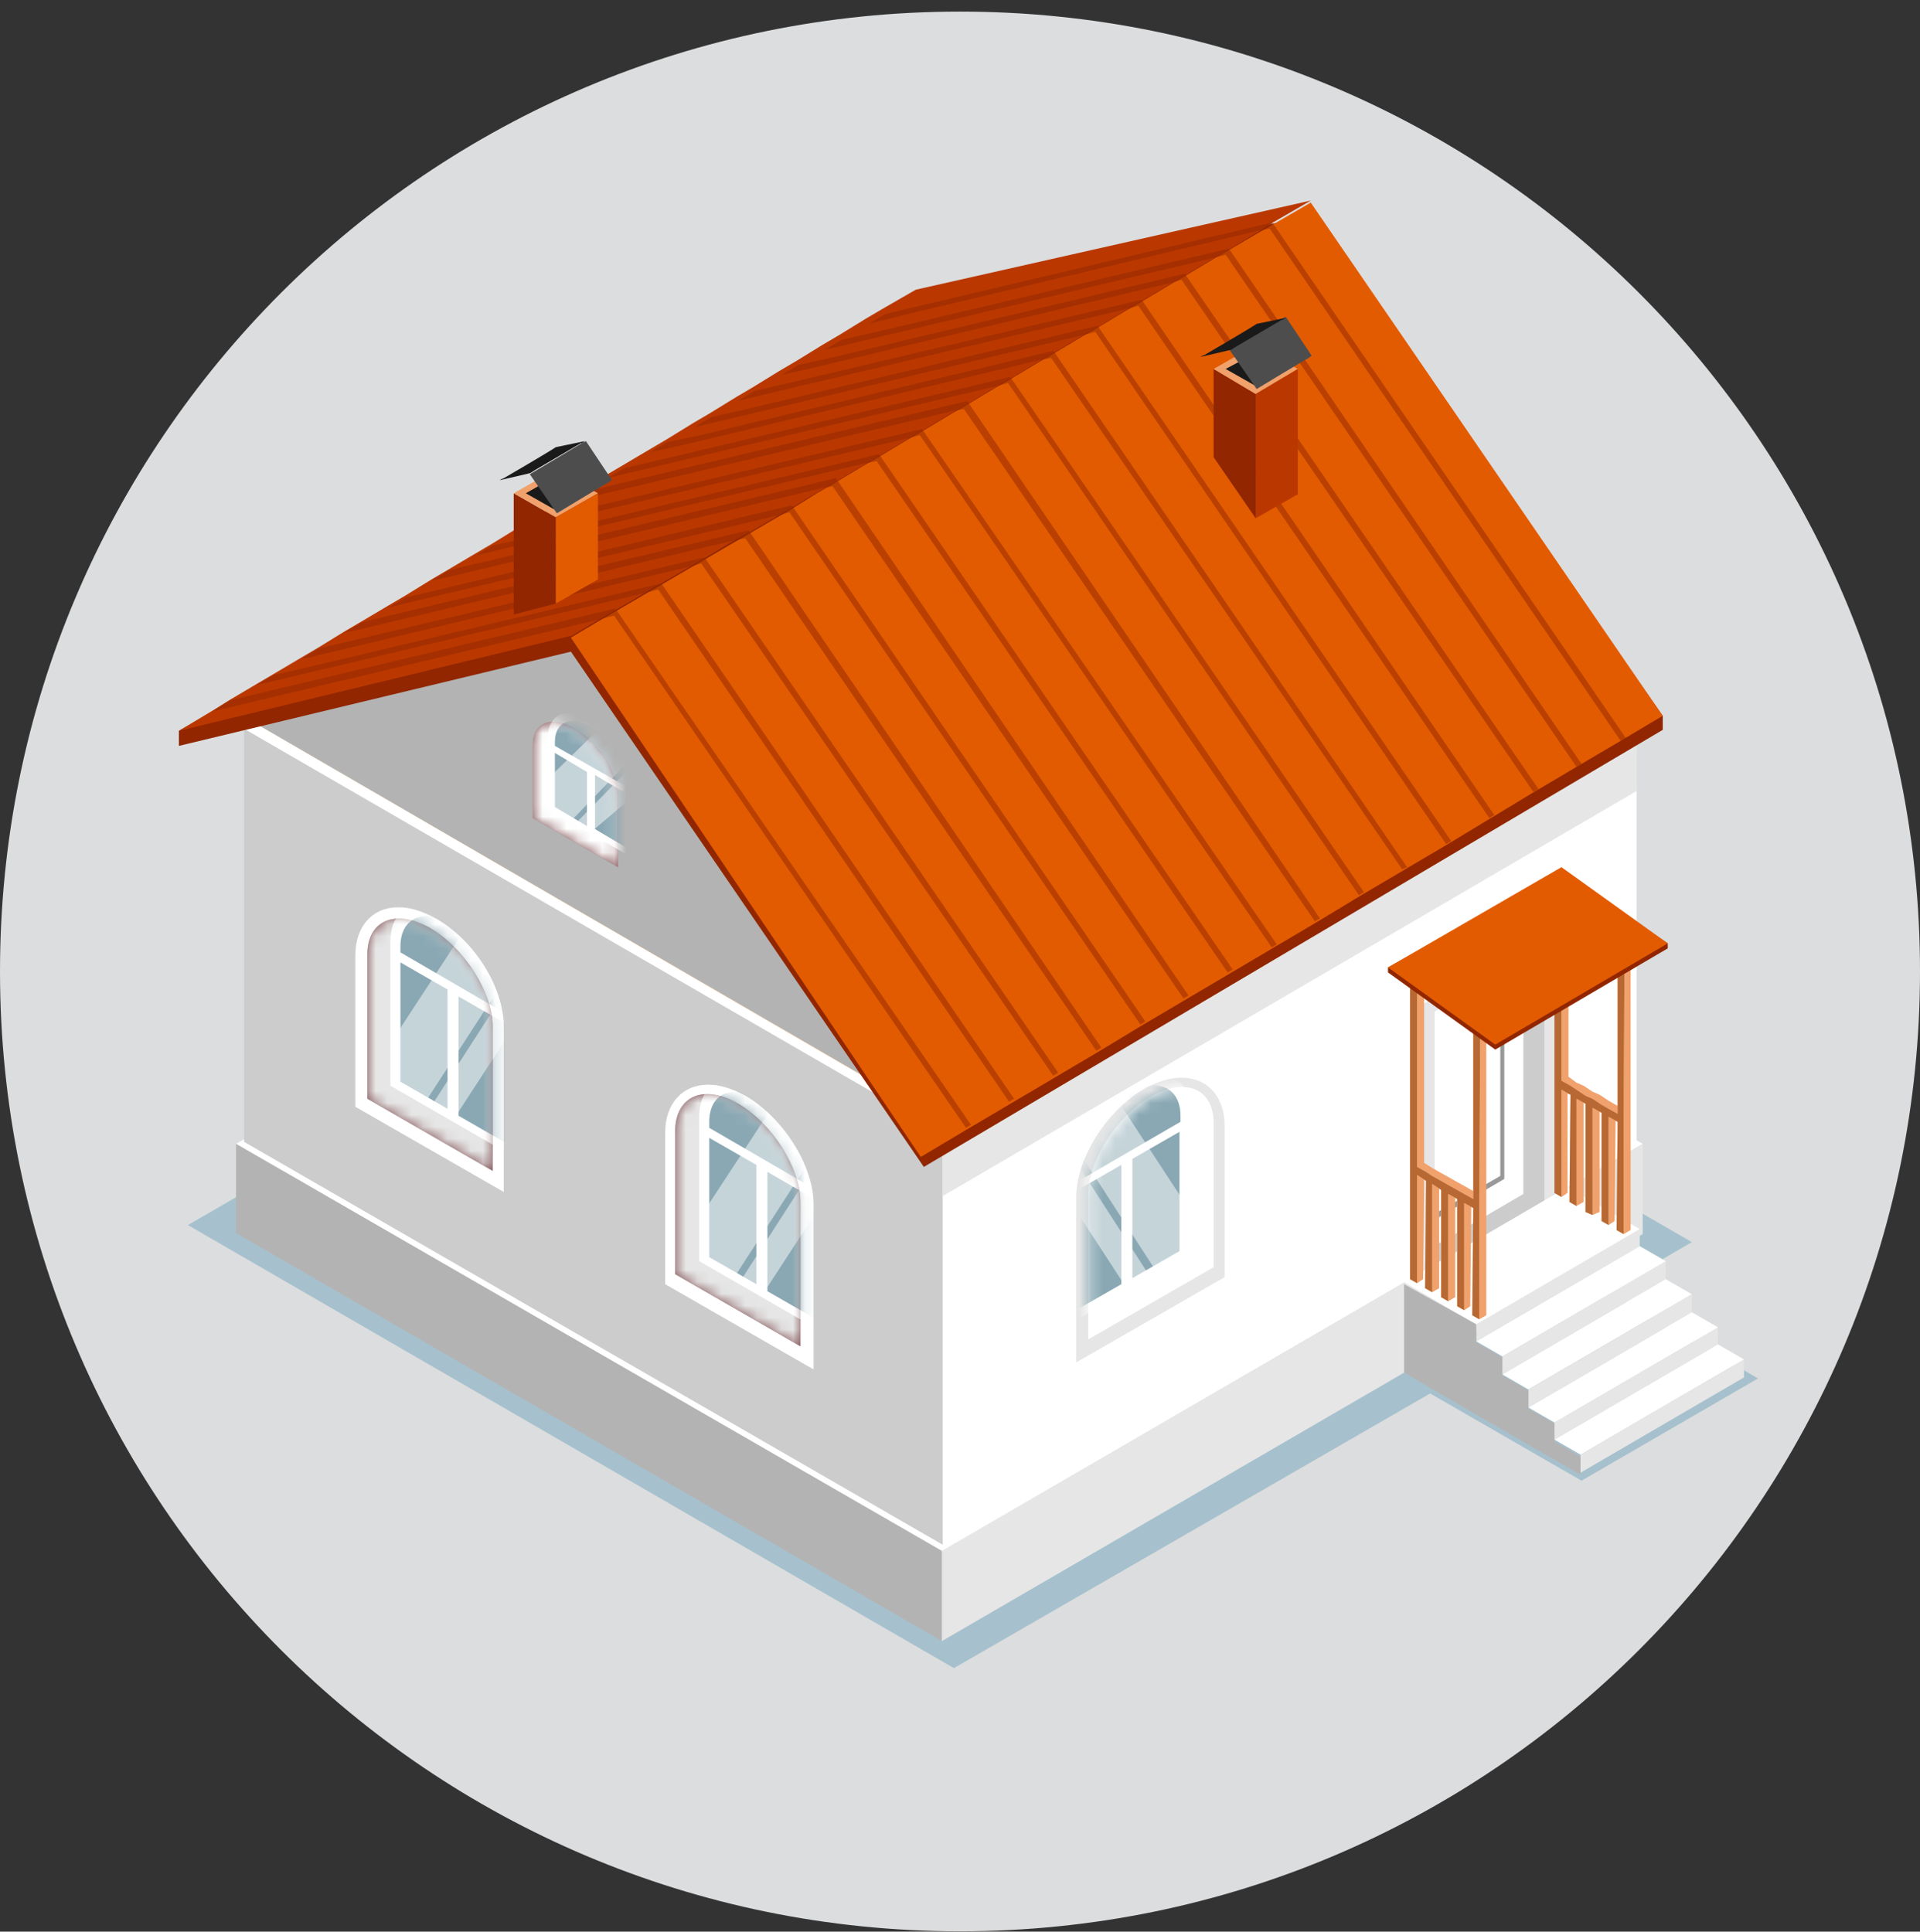 <svg fill="none" height="162" viewBox="0 0 161 162" width="161" xmlns="http://www.w3.org/2000/svg" xmlns:xlink="http://www.w3.org/1999/xlink"><rect x="0" y="0" width="161" height="162" fill="#333333" stroke="none"/><mask id="a" height="13" maskUnits="userSpaceOnUse" width="8" x="44" y="60"><path d="m48.21 61.125c2.018 1.177 3.615 3.699 3.615 5.633v5.969l-7.146-4.12v-5.969c-.084-2.018 1.513-2.69 3.531-1.513z" fill="#fff"/></mask><mask id="b" height="13" maskUnits="userSpaceOnUse" width="8" x="44" y="60"><path d="m48.21 61.125c2.018 1.177 3.615 3.699 3.615 5.633v5.969l-7.146-4.12v-5.969c-.084-2.018 1.513-2.69 3.531-1.513z" fill="#fff"/></mask><mask id="c" height="22" maskUnits="userSpaceOnUse" width="12" x="30" y="77"><path d="m36.101 77.856c2.858 1.681 5.213 5.381 5.213 8.239v12.107l-10.509-6.053v-12.107c0-2.858 2.354-3.867 5.297-2.186z" fill="#fff"/></mask><mask id="d" height="22" maskUnits="userSpaceOnUse" width="12" x="30" y="77"><path d="m36.101 77.856c2.858 1.681 5.213 5.381 5.213 8.239v12.107l-10.509-6.053v-12.107c0-2.858 2.354-3.867 5.297-2.186z" fill="#fff"/></mask><mask id="e" height="22" maskUnits="userSpaceOnUse" width="12" x="56" y="91"><path d="m61.91 92.569c2.858 1.681 5.213 5.381 5.213 8.239v12.106l-10.509-6.053v-12.106c.084-2.858 2.438-3.867 5.297-2.186z" fill="#fff"/></mask><mask id="f" height="22" maskUnits="userSpaceOnUse" width="12" x="56" y="91"><path d="m61.91 92.569c2.858 1.681 5.213 5.381 5.213 8.239v12.106l-10.509-6.053v-12.106c.084-2.858 2.438-3.867 5.297-2.186z" fill="#fff"/></mask><mask id="g" height="22" maskUnits="userSpaceOnUse" width="11" x="91" y="91"><path d="m96.466 91.98c-2.858 1.681-5.213 5.381-5.213 8.239v12.107l10.509-6.053v-12.107c0-2.858-2.354-3.867-5.297-2.186z" fill="#fff"/></mask><mask id="h" height="22" maskUnits="userSpaceOnUse" width="11" x="91" y="91"><path d="m96.466 91.98c-2.858 1.681-5.213 5.381-5.213 8.239v12.107l10.509-6.053v-12.107c0-2.858-2.354-3.867-5.297-2.186z" fill="#fff"/></mask><path d="m80.5 161.972c44.459 0 80.5-36.041 80.5-80.5 0-44.459-36.041-80.5-80.5-80.5-44.459 0-80.5 36.041-80.5 80.5 0 44.459 36.041 80.5 80.5 80.5z" fill="#dcddde"/><path d="m147.416 115.605-12.611-7.315 7.062-4.119-64.316-37.16-61.794 35.731 64.232 37.16 39.934-23.036 12.695 7.314z" fill="#a6c1cd"/><path d="m137.748 95.932-58.768 34.217-59.187-34.217 58.767-34.218z" fill="#fff"/><path d="m127.238 80.378v19.589l-7.566 4.372v-19.673l5.633-3.195.336-.168 1.261-.757z" fill="#fff"/><path d="m125.641 81.303v17.487l-5.969 3.447v-17.571l5.633-3.195z" fill="#999"/><path d="m125.305 81.471v17.067l-5.633 3.195v-17.067z" fill="#fff"/><path d="m109.665 61.378 2.774-1.597 2.438-1.429.168-.084 2.439-1.429h.084l2.186-1.261.252-.084 2.017-1.177v-.673l-42.625-24.045-2.27 1.261h-.084l-2.27 1.261-.168.084-2.186 1.261-2.438 1.429-.168.084-2.438 1.513h-.084l-43.382 24.381v.672l55.404 32.032 43.046-24.886v-.673z" fill="#b86832"/><path d="m79.398 28.925 42.625 24.633-.588.252-11.77 6.81 12.779 7.399-43.046 24.886-55.488-32.032z" fill="#f0a16c"/><g fill="#b86832"><path d="m81.668 91.56-.252.168-55.404-32.032.252-.084z"/><path d="m84.108 90.131-.252.168-55.488-31.948.336-.168z"/><path d="m86.545 88.785-.252.168-55.488-32.032.336-.168z"/><path d="m88.983 87.356-.252.168-55.488-32.032.336-.084z"/><path d="m91.42 85.927-.336.168-55.404-31.948.336-.168z"/><path d="m93.858 84.582-.336.168-55.404-32.032.252-.168z"/><path d="m96.295 83.153-.336.168-55.404-32.032.252-.168z"/><path d="m98.653 81.723-.252.168-55.404-31.948.252-.168z"/><path d="m101.09 80.378-.252.084-55.404-31.948.252-.168z"/><path d="m103.527 78.949-.252.168-55.404-32.032.252-.168z"/><path d="m105.965 77.52-.252.168-55.404-32.032.252-.084z"/><path d="m108.402 76.09-.252.168-55.404-31.948.252-.168z"/><path d="m110.84 74.745-.252.168-55.404-32.032.252-.168z"/><path d="m113.281 73.316-.252.168-55.404-32.032.252-.168z"/><path d="m115.719 71.887-.252.168-55.404-31.948.252-.168z"/><path d="m118.156 70.542-.252.084-55.404-31.948.252-.168z"/><path d="m120.594 69.112-.252.168-55.404-32.032.252-.168z"/><path d="m67.627 35.735 42.625 24.549-.252.168-42.625-24.633z"/><path d="m70.067 34.306 42.625 24.633-.252.168-42.709-24.633z"/><path d="m72.504 32.877 42.625 24.633-.252.168-42.709-24.633z"/><path d="m74.942 31.448 42.625 24.633-.252.168-42.709-24.633z"/><path d="m77.295 30.102 42.709 24.633-.252.084-42.709-24.549z"/></g><path d="m78.307 27.412-57.842 32.704v1.009l58.767 34.134 57.674-33.966v-1.009zm.925 65.409-54.648-31.695 53.723-31.359 54.48 31.443z" fill="#fff"/><path d="m78.307 26.403-57.842 33.713 58.767 34.134 57.674-34.05zm1.009 66.418-56.497-32.704 55.488-32.368 56.245 32.536z" fill="#f5d5b3"/><path d="m77.466 93.157 1.85 1.009-28.417-41.616-30.434 7.567 1.934 1.093z" fill="#b3b3b3"/><path d="m136.906 60.201-28.333-41.532-30.182 7.735z" fill="#b3b3b3"/><path d="m77.466 93.157 1.85 1.009-28.417-41.616-30.434 7.567 1.934 1.093z" fill="#b3b3b3"/><path d="m136.906 60.201-28.333-41.532-30.182 7.735z" fill="#b3b3b3"/><path d="m48.21 61.125c2.018 1.177 3.615 3.699 3.615 5.633v5.969l-7.146-4.12v-5.969c-.084-2.018 1.513-2.69 3.531-1.513z" fill="#7e4c50"/><g mask="url(#a)"><path d="m48.21 61.125c2.018 1.177 3.615 3.699 3.615 5.633v5.969l-7.146-4.12v-5.969c-.084-2.018 1.513-2.69 3.531-1.513z" fill="#fff"/></g><g mask="url(#b)"><path d="m46.109 62.05v5.633l6.894 3.951v-5.633c0-.504-.084-1.009-.252-1.513-.084-.168-.084-.336-.168-.504-.504-1.093-1.261-2.186-2.27-2.943-.252-.168-.504-.336-.757-.504-1.934-1.009-3.447-.336-3.447 1.513z" fill="#8aa8b3"/><g fill="#fff"><path d="m46.109 65.161v2.522l1.85 1.093 4.54-4.708c-.504-1.093-1.261-2.186-2.27-2.942z" opacity=".5"/><path d="m48.297 69.028 1.261.757 3.363-2.858v-.841c0-.504-.084-1.009-.252-1.513z" opacity=".5"/><path d="m45.941 61.882v5.969l7.146 4.12v-5.969c0-2.018-1.597-4.54-3.615-5.633-1.934-1.177-3.531-.504-3.531 1.513zm6.642 3.783v.336l-6.053-3.447v-.336c0-1.681 1.345-2.27 3.027-1.261 1.681.925 3.027 3.111 3.027 4.708zm0 5.465-2.69-1.597v-4.54l2.69 1.597zm-6.053-3.447v-4.54l2.69 1.597v4.54z"/></g></g><path d="m20.465 61.125v34.638l58.599 33.797v-34.554z" fill="#ccc"/><path d="m137.241 61.041v34.638l-58.178 33.882v-34.554z" fill="#fff"/><path d="m137.241 57.846v8.491l-58.178 33.965v-34.554z" fill="#e6e6e6"/><path d="m109.919 17.996-32.957 7.903-61.962 35.395v1.261l32.873-7.903 29.594 43.214 61.962-36.656v-1.177z" fill="#912600"/><path d="m139.427 60.032-3.111 1.85-.42.252-3.279 1.934-.421.252-3.278 1.934-.421.252-3.195 1.934-.42.252-3.195 1.934-.42.252-3.279 1.934-.42.252-3.279 1.934-.421.252-3.194 1.934-.421.252-3.279 1.934-.42.252-3.279 1.934-.42.252-3.279 1.934-.42.252-3.279 1.934-.42.252-3.195 1.934-.42.252-3.279 1.934-.42.252-3.279 1.934-.42.252-3.279 1.934-.42.252-3.531 2.102-29.341-43.55 2.69-1.597 1.177-.672 2.438-1.429 1.177-.673 2.438-1.429 1.177-.673 2.438-1.429 1.177-.673 2.438-1.429 1.177-.673 2.438-1.513 1.177-.673 2.522-1.513 1.177-.673 2.522-1.513 1.177-.673 2.522-1.513 1.177-.673 2.522-1.513 1.177-.673 2.522-1.513 1.177-.673 2.522-1.513 1.177-.673 2.522-1.513 1.177-.673 2.522-1.513 1.177-.673 2.522-1.513 1.177-.673 2.438-1.429 1.177-.673 3.195-1.85z" fill="#e35b00"/><path d="m109.919 16.819-3.195 1.85-.252.168-.421.252-.504.336-2.522 1.513-1.177.673-2.523 1.513-1.177.673-2.522 1.513-1.177.673-2.522 1.513-1.177.673-2.522 1.513-1.177.673-2.522 1.513-1.177.673-2.522 1.513-1.177.673-2.522 1.513-1.177.673-2.522 1.513-1.177.673-2.522 1.513-1.177.673-2.522 1.513-.757.42-2.438 1.429-.504.252-.757.42-2.522 1.513-1.177.673-2.438 1.429-1.177.673-2.438 1.429-1.177.673-2.69 1.597-32.957 7.987 2.943-1.766 1.345-.841 2.27-1.345 1.429-.841 2.27-1.345 1.429-.841 2.186-1.345 1.429-.841 2.27-1.345 1.429-.841 2.186-1.345 1.429-.841 2.27-1.345 1.429-.841 2.186-1.345 1.429-.841 2.27-1.345 1.429-.841 2.186-1.345 1.429-.841 2.27-1.345 1.429-.841 2.186-1.345 1.429-.841 2.186-1.345 1.429-.841 2.186-1.345 1.429-.841 2.186-1.345 1.429-.841 2.186-1.345 1.429-.841 2.774-1.597z" fill="#ba3800"/><path d="m81.419 94.334-.42.252-29.51-42.961-.925.252-32.536 7.735h-.168l1.345-.841.252-.084 32.116-7.651.084.084z" fill="#912600" opacity=".5"/><path d="m85.034 92.148-.42.252-29.426-42.961-.925.252-32.284 7.651-.42.084 1.429-.841.504-.084 31.948-7.567.084.084z" fill="#912600" opacity=".5"/><path d="m88.733 89.962-.42.252-29.51-42.961-.925.252-32.032 7.651-.589.084 1.429-.841.672-.168 31.696-7.482.084.084z" fill="#912600" opacity=".5"/><path d="m92.346 87.861-.42.252-29.426-42.961-.925.168-31.864 7.567-.841.168 1.429-.841.925-.252 31.527-7.482.084.084z" fill="#912600" opacity=".5"/><path d="m96.046 85.675-.42.252-29.425-42.961-.925.252-31.696 7.482-1.009.252 1.429-.841 1.093-.252 31.275-7.482.084.084z" fill="#912600" opacity=".5"/><path d="m99.663 83.489-.42.252-29.426-42.961-.925.168-31.443 7.482-1.261.252 1.429-.841 1.345-.336 31.107-7.398.084.084z" fill="#912600" opacity=".5"/><path d="m103.362 81.303-.42.252-29.426-42.877-.925.168-31.275 7.398-1.429.336 1.429-.841 1.513-.336 30.855-7.314.084.084z" fill="#912600" opacity=".5"/><path d="m107.059 79.201-.42.252-29.51-42.961-.925.252-31.023 7.314-1.681.42 1.429-.841 1.766-.42 30.603-7.23.084.084z" fill="#912600" opacity=".5"/><path d="m110.674 77.015-.42.252-29.425-42.961-.925.168-30.855 7.314-1.85.42 1.429-.841 2.018-.504 30.434-7.23.084.084z" fill="#912600" opacity=".5"/><path d="m114.374 74.829-.421.252-29.425-42.961-.925.252-30.603 7.23-2.102.504 1.429-.841 2.186-.504 30.182-7.146.084.084z" fill="#912600" opacity=".5"/><path d="m117.991 72.728-.421.168-29.425-42.877-.925.168-30.35 7.23-2.354.504 1.429-.841 2.438-.504 29.93-7.146.084.084z" fill="#912600" opacity=".5"/><path d="m121.69 70.542-.42.252-29.426-42.961-.925.252-30.182 7.146-2.522.589 1.429-.841 2.606-.589 29.762-7.062.084.084z" fill="#912600" opacity=".5"/><path d="m125.303 68.356-.42.252-29.426-42.961-.925.252-29.93 7.062-2.774.673 1.429-.841 2.858-.672 29.594-6.978.084.084z" fill="#912600" opacity=".5"/><path d="m129.003 66.17-.421.252-29.509-42.961-.841.252-29.762 7.062-2.943.673 1.429-.841 3.027-.672 29.341-6.978.084.084z" fill="#912600" opacity=".5"/><path d="m132.62 64.068-.421.252-29.425-42.961-.925.252-29.51 6.978-3.195.757 1.429-.841 3.279-.757 29.173-6.894.084.084z" fill="#912600" opacity=".5"/><path d="m136.319 61.882-.42.252-29.426-42.961-.925.168-29.341 6.978-3.363.841 1.429-.841 32.368-7.651.084.084.084.084z" fill="#912600" opacity=".5"/><path d="m36.523 77.015c-1.093-.589-2.102-.925-3.111-.925-2.186 0-3.615 1.597-3.615 4.035v12.695l12.443 7.146v-13.872c0-3.279-2.438-7.23-5.717-9.08z" fill="#fff"/><path d="m62.503 91.896c-1.093-.589-2.102-.925-3.111-.925-2.186 0-3.615 1.597-3.615 4.035v12.695l12.443 7.146v-13.872c0-3.195-2.522-7.23-5.717-9.08z" fill="#fff"/><path d="m95.963 91.308c1.093-.589 2.102-.925 3.111-.925 2.186 0 3.615 1.597 3.615 4.035v12.695l-12.443 7.147v-13.872c0-3.195 2.522-7.231 5.717-9.08z" fill="#e6e6e6"/><path d="m105.297 33.045v10.425l-3.531-5.128v-7.399z" fill="#912600"/><path d="m108.828 30.943-3.531 2.102-3.531-2.102 3.531-2.018z" fill="#f0a16c"/><path d="m105.297 33.045v10.425l3.531-2.018v-10.509z" fill="#ba3800"/><path d="m107.734 30.943-2.438 1.429-2.523-1.429 2.523-1.345z" fill="#1a1a1a"/><path d="m110.003 29.85c-.084 0-.252.168-.252.168-.084 0-4.372 2.606-4.372 2.606l-2.27-3.279c.169-.084 3.531-2.102 4.372-2.606.084-.084.084 0 .336-.168z" fill="#4d4d4d"/><path d="m107.818 26.655-.252.168h-.084c-.421.252-3.868 2.27-3.868 2.27-.252.168-.168.084-.252.168l-.168.084-2.522.589c.252-.168.168-.084.336-.168 0 0 3.615-2.102 4.372-2.606z" fill="#1a1a1a"/><path d="m46.609 43.386v7.23l-3.531.925v-10.173z" fill="#912600"/><path d="m50.14 41.368-3.531 2.018-3.531-2.018 3.531-2.018z" fill="#f0a16c"/><path d="m46.609 43.386v7.23l3.531-2.018v-7.23z" fill="#e35b00"/><path d="m49.05 41.368-2.438 1.429-2.522-1.429 2.522-1.429z" fill="#1a1a1a"/><path d="m51.32 40.275c-.084 0-.252.168-.252.168-.084 0-4.372 2.606-4.372 2.606l-2.27-3.279c.168-.084 3.531-2.102 4.372-2.606.084-.084.084 0 .336-.168z" fill="#4d4d4d"/><path d="m49.049 36.996-.252.168h-.084c-.42.252-3.867 2.27-3.867 2.27-.252.168-.168.084-.252.168l-.168.084-2.522.589c.252-.168.168-.084.336-.168 0 0 3.615-2.102 4.372-2.606z" fill="#1a1a1a"/><path d="m36.101 77.856c2.858 1.681 5.213 5.381 5.213 8.239v12.107l-10.509-6.053v-12.107c0-2.858 2.354-3.867 5.297-2.186z" fill="#7e4c50"/><g mask="url(#c)"><path d="m36.101 77.856c2.858 1.681 5.213 5.381 5.213 8.239v12.107l-10.509-6.053v-12.107c0-2.858 2.354-3.867 5.297-2.186z" fill="#e6e6e6"/></g><g mask="url(#d)"><path d="m32.992 79.201v11.602l10.005 5.801v-11.602c0-.672-.168-1.429-.42-2.186-.084-.252-.168-.504-.252-.672-.673-1.597-1.85-3.195-3.279-4.288-.336-.252-.672-.504-1.093-.757-2.69-1.597-4.96-.589-4.96 2.102z" fill="#8aa8b3"/><g fill="#fff"><path d="m32.992 87.104v3.699l2.69 1.597 6.642-10.257c-.673-1.597-1.85-3.195-3.279-4.288z" opacity=".5"/><path d="m36.184 92.737 1.934 1.093v-.084l4.876-7.483v-1.261c0-.673-.168-1.429-.42-2.186z" opacity=".5"/><path d="m32.738 78.949v12.107l10.509 6.053v-12.107c0-2.858-2.354-6.558-5.213-8.239-2.943-1.681-5.297-.757-5.297 2.186zm9.668 5.549v.504l-8.828-5.128v-.504c0-2.438 2.018-3.279 4.456-1.85 2.438 1.429 4.372 4.54 4.372 6.978zm0 11.35-3.951-2.27v-10.005l3.951 2.27zm-8.828-5.128v-10.005l3.951 2.27v10.005z"/></g></g><path d="m61.91 92.569c2.858 1.681 5.213 5.381 5.213 8.239v12.106l-10.509-6.053v-12.106c.084-2.858 2.438-3.867 5.297-2.186z" fill="#7e4c50"/><g mask="url(#e)"><path d="m61.91 92.569c2.858 1.681 5.213 5.381 5.213 8.239v12.106l-10.509-6.053v-12.106c.084-2.858 2.438-3.867 5.297-2.186z" fill="#e6e6e6"/></g><g mask="url(#f)"><path d="m58.887 93.914v11.602l10.005 5.801v-11.602c0-.673-.168-1.429-.42-2.186-.084-.252-.168-.504-.252-.673-.672-1.597-1.85-3.195-3.279-4.288-.336-.252-.673-.504-1.093-.757-2.774-1.597-4.96-.673-4.96 2.102z" fill="#8aa8b3"/><g fill="#fff"><path d="m58.887 101.817v3.699l2.69 1.597 6.642-10.257c-.672-1.597-1.85-3.195-3.279-4.288z" opacity=".5"/><path d="m62.078 107.45 1.934 1.093v-.084l4.876-7.483v-1.261c0-.673-.168-1.429-.42-2.186z" opacity=".5"/><path d="m58.633 93.662v12.106l10.509 6.053v-12.106c0-2.858-2.354-6.558-5.213-8.239-2.942-1.766-5.297-.757-5.297 2.186zm9.668 5.549v.504l-8.828-5.128v-.504c0-2.438 2.018-3.279 4.456-1.85 2.354 1.429 4.372 4.54 4.372 6.978zm0 11.35-3.951-2.27v-10.004l3.951 2.27zm-8.828-5.128v-10.005l3.951 2.27v10.005z"/></g></g><path d="m96.466 91.98c-2.858 1.681-5.213 5.381-5.213 8.239v12.107l10.509-6.053v-12.107c0-2.858-2.354-3.867-5.297-2.186z" fill="#fff"/><g mask="url(#g)"><path d="m96.466 91.98c-2.858 1.681-5.213 5.381-5.213 8.239v12.107l10.509-6.053v-12.107c0-2.858-2.354-3.867-5.297-2.186z" fill="#fff"/></g><g mask="url(#h)"><path d="m99.579 93.409v11.602l-10.005 5.801v-11.602c0-.673.168-1.429.42-2.186.084-.252.168-.504.252-.673.673-1.597 1.85-3.195 3.279-4.288.336-.252.672-.504 1.093-.757 2.69-1.681 4.96-.672 4.96 2.102z" fill="#8aa8b3"/><g fill="#fff"><path d="m99.578 101.228v3.699l-2.69 1.598-6.642-10.257c.673-1.597 1.85-3.195 3.279-4.288z" opacity=".5"/><path d="m96.298 106.861-1.934 1.093v-.084l-4.876-7.482v-1.262c0-.673.168-1.429.42-2.186z" opacity=".5"/><path d="m94.533 90.887c-2.858 1.681-5.213 5.381-5.213 8.239v12.107l10.509-6.053v-12.107c-.084-2.858-2.438-3.867-5.297-2.186zm0 .841c2.438-1.429 4.456-.589 4.456 1.85v.504l-8.828 5.128v-.504c-.084-2.522 1.934-5.633 4.372-6.978zm-4.456 8.239 3.951-2.27v10.005l-3.951 2.27zm4.876 7.23v-10.004l3.951-2.27v10.004z"/></g></g><path d="m19.793 95.932 59.187 34.133v7.567l-59.187-34.218z" fill="#b3b3b3"/><path d="m78.981 130.065 58.767-34.133v7.566l-58.767 34.134z" fill="#e6e6e6"/><path d="m119.25 84.246 11.182-6.474v23.708l-11.182 6.474z" fill="#e6e6e6"/><path d="m129.506 79.453v21.439l-9.248 5.381v-21.439l5.549-3.279.336-.168 1.261-.673.336-.252z" fill="#ccc"/><path d="m127.74 80.462v19.673l-7.482 4.372v-19.673l5.549-3.279.336-.168 1.261-.673z" fill="#fff"/><path d="m126.143 81.387v17.487l-5.885 3.447v-17.487l5.549-3.279z" fill="#999"/><path d="m125.807 81.555v17.067l-5.549 3.195v-16.983z" fill="#fff"/><path d="m123.793 111.065 13.704-7.987v1.429l-13.704 7.987z" fill="#e6e6e6"/><path d="m117.738 107.534 13.704-7.987 6.053 3.531-13.703 7.987z" fill="#fff"/><path d="m125.977 113.755 13.703-7.987v1.514l-13.703 7.986z" fill="#e6e6e6"/><path d="m123.793 112.494 13.704-7.987 2.186 1.261-13.704 7.987z" fill="#fff"/><path d="m125.977 115.268 13.703-7.986 2.186 1.261-13.704 7.987z" fill="#fff"/><path d="m128.164 116.53 13.704-7.987v1.513l-13.704 7.987z" fill="#e6e6e6"/><path d="m130.348 119.304 13.704-7.987v1.429l-13.704 7.987z" fill="#e6e6e6"/><path d="m128.164 118.043 13.704-7.987 2.186 1.261-13.704 7.987z" fill="#fff"/><path d="m132.535 121.994 13.704-7.987v1.514l-13.704 7.987z" fill="#e6e6e6"/><path d="m123.792 111.065v1.513l2.185 1.261v1.514l2.186 1.261v1.513l2.186 1.261v1.513l2.186 1.261v1.514c-2.354-1.345-12.443-7.146-14.797-8.576 0-1.597 0-5.801 0-7.398z" fill="#b3b3b3"/><path d="m130.348 120.733 13.704-7.987 2.185 1.261-13.703 7.987z" fill="#fff"/><path d="m118.242 98.286v-.757-15.385l.589-.336.588.336v15.385l.673.42.588.336.757.42.588.336.757.42.589.336.168.084v-14.713l.588-.336.505.336v15.386.756 8.996l-.589.336-.588-.336.084-8.996-.168-.084-.084 8.323-.505.337-.588-.337v-8.995l-.169-.168v8.407l-.588.336-.589-.336v-8.996l-.168-.168v8.407l-.588.336-.589-.336.084-8.996-.168-.168-.084 8.408-.504.336-.589-.336z" fill="#f0a16c"/><path d="m118.242 82.144v15.385.757 8.996l.589.336v-9.08l.756.504-.084 8.996.589.336v-9.079l.756.504v8.996l.589.336v-8.996l.757.421v8.996l.588.336v-8.996l.757.42-.084 8.996.588.336v-8.995-.757l.084-15.385-.588-.336v15.386l-.757-.421-.588-.336-.757-.42-.589-.336-.756-.42-.505-.336-.756-.42v-15.385z" fill="#ffe3ba"/><path d="m118.242 82.144v15.385.757 8.996l.589.336v-9.08l.756.504-.084 8.996.589.336v-9.079l.756.504v8.996l.589.336v-8.996l.757.421v8.996l.588.336v-8.996l.757.42-.084 8.996.588.336v-8.995-.757l.084-15.385-.588-.336v15.386l-.757-.421-.588-.336-.757-.42-.589-.336-.756-.42-.505-.336-.756-.42v-15.385z" fill="#b86832"/><path d="m130.348 91.055v-.757-15.385l.588-.336.589.336v15.385l.672.504.589.252.756.504.589.252.757.504.588.336.168.084v-14.713l.589-.336.504.336v15.385.672 9.08l-.588.336-.589-.336.084-9.08-.168-.084-.084 8.407-.504.337-.589-.337v-9.08l-.168-.084v8.408l-.589.252-.588-.252v-9.08l-.168-.084v8.323l-.589.336-.588-.336.084-8.996-.252-.084v8.323l-.505.337-.588-.337z" fill="#f0a16c"/><path d="m130.348 74.913v15.385.757 8.996l.588.337v-8.996l.757.42-.084 8.996.588.336v-8.996l.757.42v9.08l.588.252v-8.996l.757.42v9.08l.589.337v-9.08l.756.42-.084 9.08.589.336v-9.08-.673l.084-15.385-.589-.336v15.385l-.756-.42-.589-.336-.757-.504-.588-.252-.757-.504-.504-.336-.757-.42v-15.385z" fill="#ffe3ba"/><path d="m130.348 74.913v15.385.757 8.996l.588.337v-8.996l.757.42-.084 8.996.588.336v-8.996l.757.42v9.08l.588.252v-8.996l.757.42v9.08l.589.337v-9.08l.756.42-.084 9.08.589.336v-9.08-.673l.084-15.385-.589-.336v15.385l-.756-.42-.589-.336-.757-.504-.588-.252-.757-.504-.504-.336-.757-.42v-15.385z" fill="#b86832"/><path d="m139.847 79.537-14.461 8.491-8.995-6.474v-.42l14.544-7.987 8.912 5.969z" fill="#912600"/><path d="m139.847 79.117-14.461 8.491-8.995-6.474 14.544-8.407z" fill="#e35b00"/></svg>